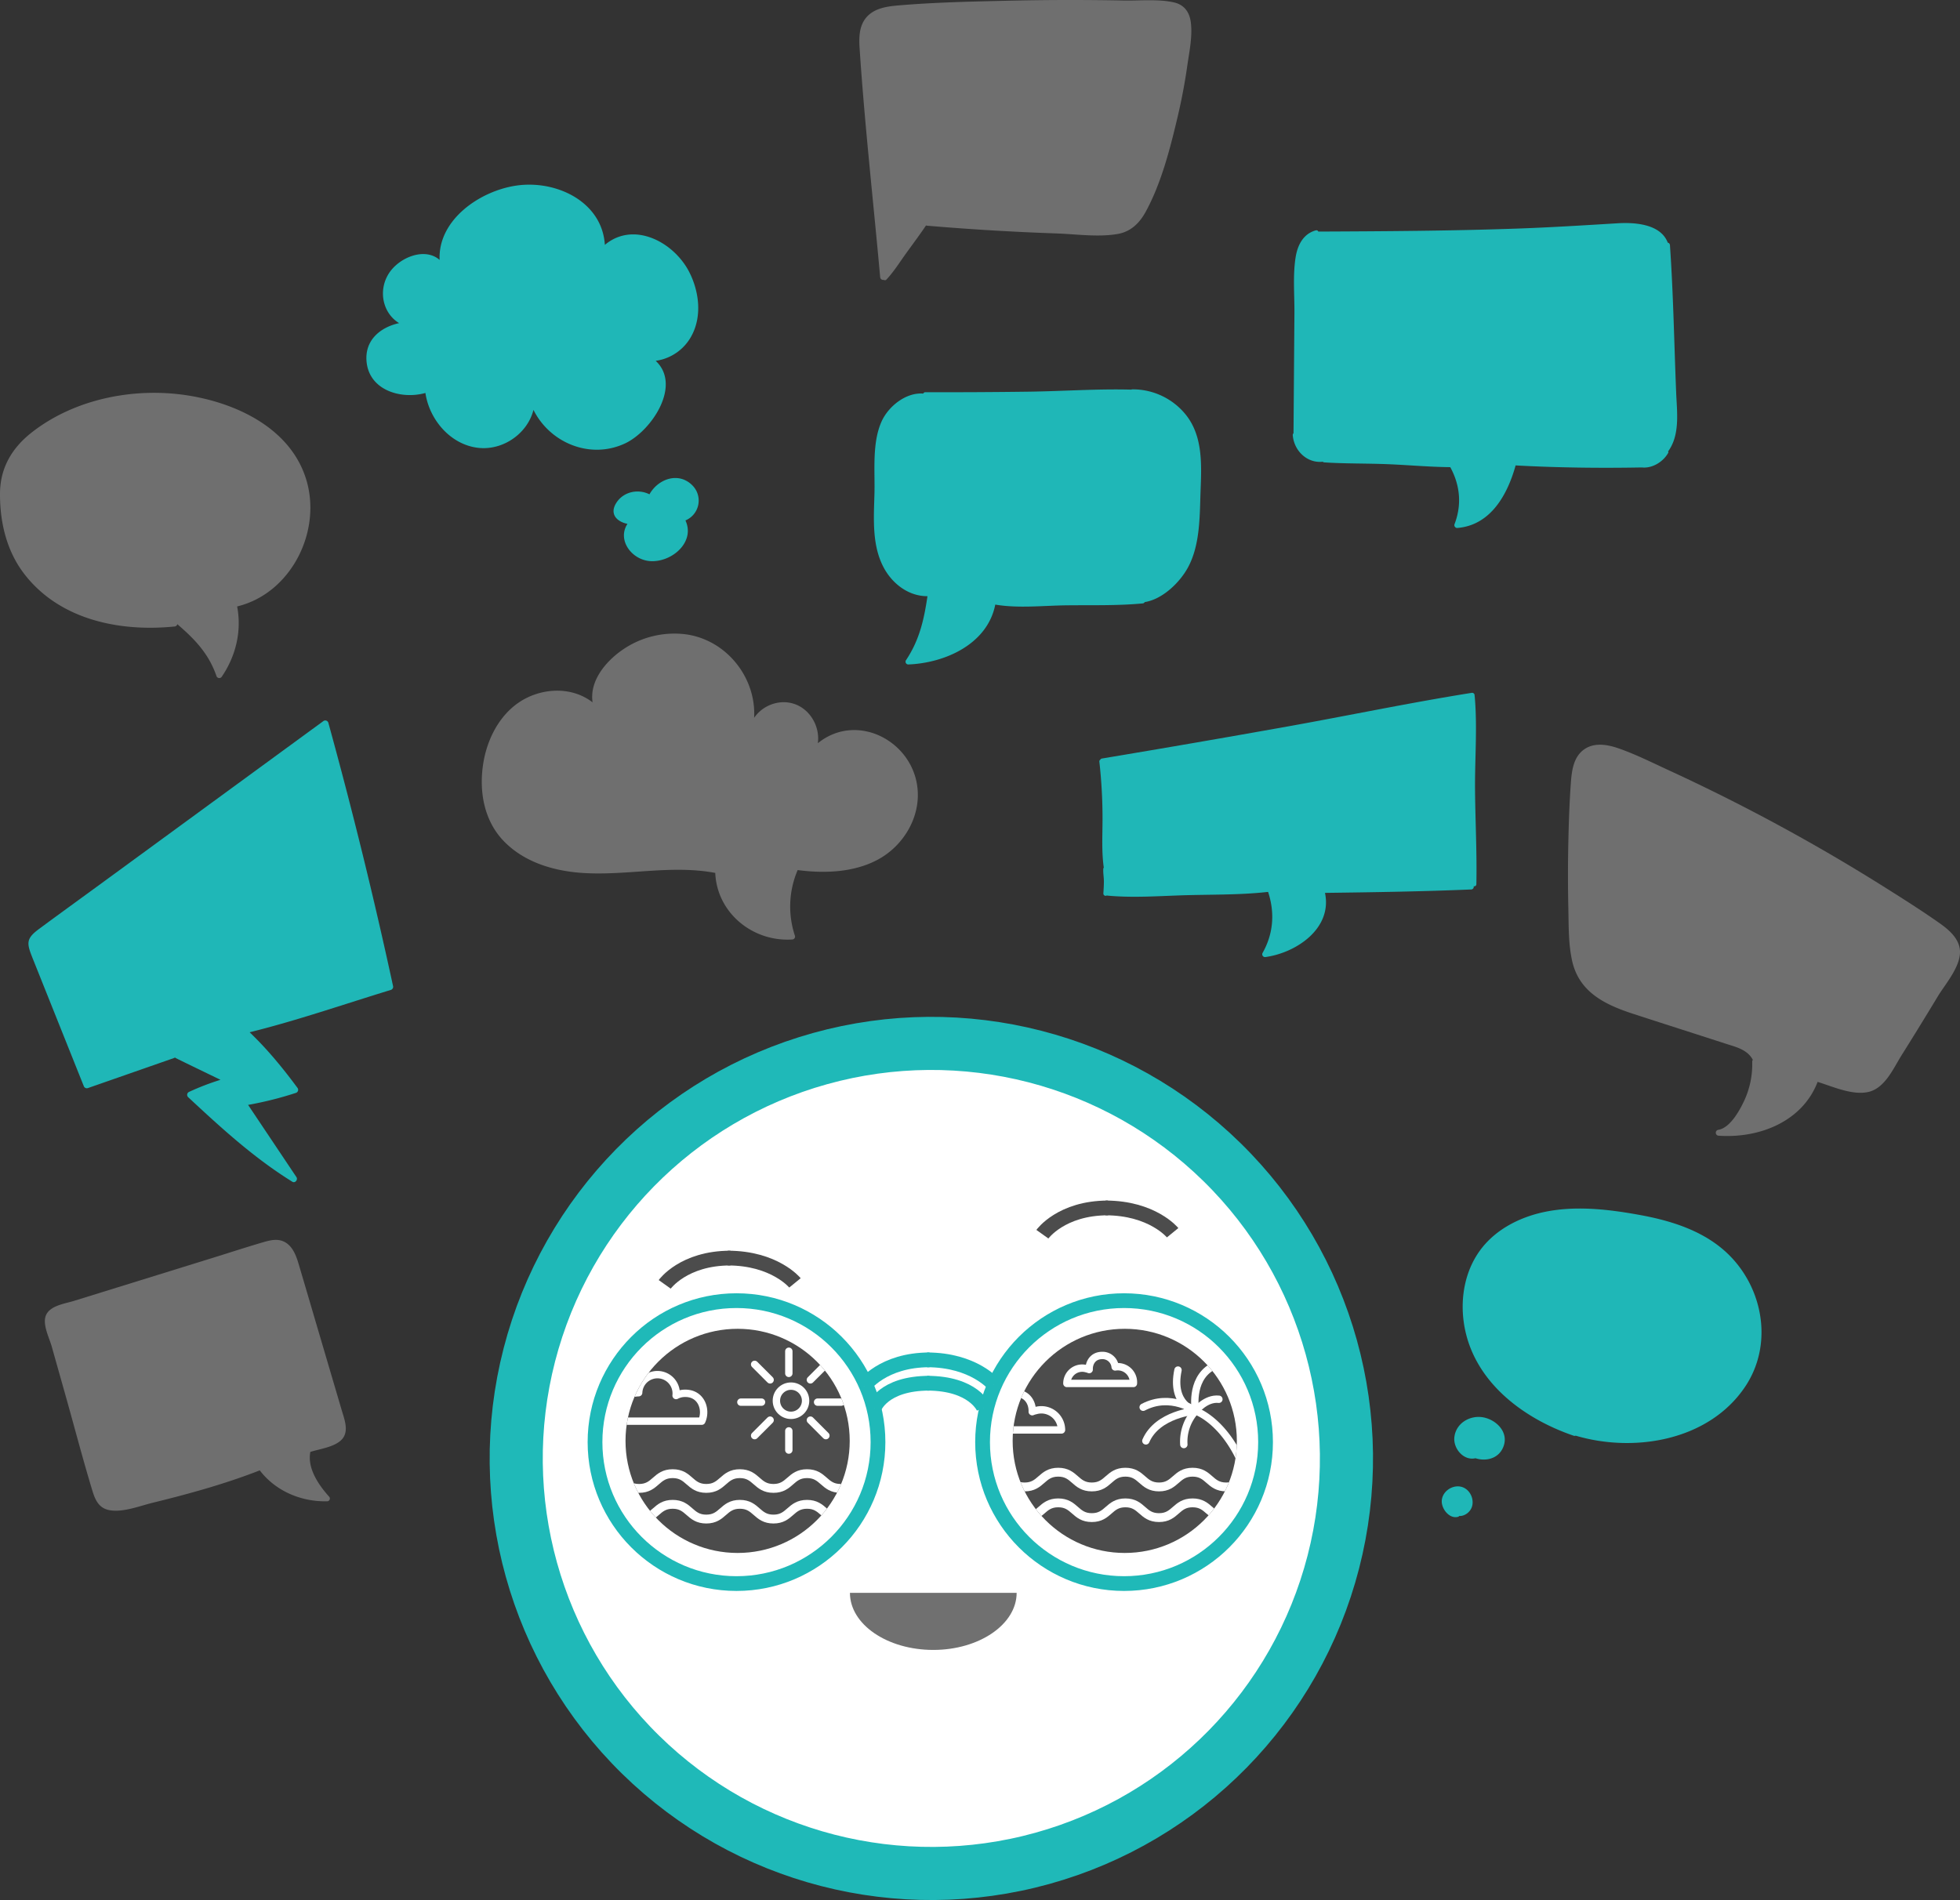 <svg id="Layer_3" data-name="Layer 3" xmlns="http://www.w3.org/2000/svg" xmlns:xlink="http://www.w3.org/1999/xlink" viewBox="0 0 1328.571 1288.2">
  <rect x="0" y="0" width="1328.571" height="1288.2" fill="#333333" stroke="none"/>
  <defs>
    <style>
      .cls-1 {
        fill: #4c4c4c;
      }

      .cls-2 {
        fill: #6f6f6f;
      }

      .cls-3 {
        fill: #1fb7b7;
      }

      .cls-4, .cls-6 {
        fill: #fff;
        stroke: #1fb9b8;
      }

      .cls-11, .cls-4, .cls-6, .cls-7, .cls-9 {
        stroke-miterlimit: 10;
      }

      .cls-4 {
        stroke-width: 36px;
      }

      .cls-5 {
        opacity: 0.8;
      }

      .cls-6, .cls-7 {
        stroke-width: 10px;
      }

      .cls-10, .cls-11, .cls-13, .cls-7, .cls-9 {
        fill: none;
      }

      .cls-7 {
        stroke: #4c4c4c;
      }

      .cls-8 {
        clip-path: url(#clip-path);
      }

      .cls-10, .cls-11, .cls-13, .cls-9 {
        stroke: #fff;
      }

      .cls-9 {
        stroke-width: 6px;
      }

      .cls-10, .cls-13 {
        stroke-linejoin: round;
      }

      .cls-10, .cls-11, .cls-13 {
        stroke-width: 5px;
      }

      .cls-11, .cls-13 {
        stroke-linecap: round;
      }

      .cls-12 {
        clip-path: url(#clip-path-2);
      }
    </style>
    <clipPath id="clip-path" transform="translate(1365.197 -689.86)">
      <circle id="_Clipping_Path_" data-name="&lt;Clipping Path&gt;" class="cls-1" cx="-865.207" cy="1666.764" r="75.987"/>
    </clipPath>
    <clipPath id="clip-path-2" transform="translate(1365.197 -689.86)">
      <circle id="_Clipping_Path_2" data-name="&lt;Clipping Path&gt;" class="cls-1" cx="-602.793" cy="1666.764" r="75.987"/>
    </clipPath>
  </defs>
  <title>landing_graphic2</title>
  <path class="cls-2" d="M-1343.959,983.267c28.752-22.693,68.629-30.758,104.413-25.546,34.479,5.022,72.472,22.793,82.418,58.976,9.557,34.766-11.364,75.62-47.328,84.334,3.215,16.631-.871,33.648-10.407,47.61a2.01,2.01,0,0,1-3.621-.474c-5.253-15.167-14.677-24.95-26.519-35.12a2.027,2.027,0,0,1-1.797,1.57c-37.424,3.794-78.3-4.563-102.221-35.994-11.808-15.515-16.289-34.954-16.174-54.237C-1365.092,1007.241-1357.239,993.749-1343.959,983.267Z" transform="translate(1365.197 -689.86)"/>
  <path class="cls-2" d="M-1133.531,1646.08l-19.104-64.863c-3.039-10.319-6.053-20.646-9.118-30.957-1.815-6.108-3.639-13.689-9.227-17.577-4.923-3.425-10.419-2.187-15.764-.623-11.417,3.34-22.742,7.051-34.104,10.574q-32.413,10.05-64.825,20.1-14.786,4.585-29.571,9.168c-5.957,1.847-16.685,3.185-19.032,10.339-2.001,6.099,2.539,14.835,4.155,20.569l9.472,33.603c6.036,21.414,11.655,42.998,18.121,64.285,1.918,6.313,4.462,11.745,11.582,13.049,9.101,1.668,20.555-2.9,29.194-5.017,24.427-5.985,48.956-12.734,72.405-21.884a1.519,1.519,0,0,0,.202-0.127c10.74,14.111,28.207,21.437,45.774,21.002a1.862,1.862,0,0,0,1.229-3.177c-7.069-7.87-14.863-19.187-12.693-30.311,6.495-2.061,17.224-3.353,21.772-8.933C-1128.609,1659.836-1131.811,1651.921-1133.531,1646.08Z" transform="translate(1365.197 -689.86)"/>
  <path class="cls-2" d="M-810.837,1193.754c1.546-11.1-5.079-22.979-15.957-26.637-10.105-3.398-21.457.905-27.228,9.451,1.53-27.292-18.714-52.861-46.3-56.647a61.777,61.777,0,0,0-43.074,10.621c-11.328,7.876-22.268,21.001-20.132,35.494-12.412-9.603-29.543-10.053-43.647-3.5-17.175,7.98-27.265,26.031-30.324,44.13-3.162,18.708.021,38.921,13.408,53.066,13.72,14.496,33.661,20.544,53.076,21.932,30.088,2.149,60.137-5.579,90.091-.076a2.079,2.079,0,0,0,.553.023c1.121,27.265,25.553,46.953,52.163,45.213a1.961,1.961,0,0,0,1.87-2.455,62.809,62.809,0,0,1,1.752-44.425c0.028-.067.038-0.129,0.059-0.194,18.237,2.405,38.513,1.683,54.897-7.37,15.474-8.55,26.477-25.335,26.591-43.233C-742.817,1194.16-783.173,1171.341-810.837,1193.754Z" transform="translate(1365.197 -689.86)"/>
  <path class="cls-2" d="M-778.183,701.938c5.227-6.375,13.79-7.694,21.524-8.362,24.719-2.136,49.724-2.656,74.518-3.226q39.305-.904,78.624-0.141c10.827,0.21,23.39-1.12,33.982,1.261,7.183,1.615,10.707,6.686,11.562,13.813,1.141,9.506-1.107,19.849-2.448,29.252q-2.472,17.326-6.498,34.382c-5.069,21.478-11.024,44.993-21.662,64.492-4.187,7.675-10.052,13.489-18.886,15.061-13.194,2.348-28.218.13-41.552-.334q-43.939-1.527-87.759-5.252a1.958,1.958,0,0,1-.705-0.197c-4.32,6.414-8.968,12.626-13.496,18.891-4.316,5.971-8.306,12.462-13.365,17.825a1.354,1.354,0,0,1-1.808.197,2.026,2.026,0,0,1-2.428-1.783c-4.644-51.647-10.508-103.347-13.93-155.088C-782.979,715.613-782.953,707.756-778.183,701.938Z" transform="translate(1365.197 -689.86)"/>
  <path class="cls-3" d="M-772.455,1024.656c0.42-15.59-1.722-34.297,4.774-48.921,4.55-10.241,16.481-19.96,28.274-19.03a1.652,1.652,0,0,1,1.548-.929q35.246,0.103,70.49-.372c22.925-.317,46.096-1.998,69.013-1.375a1.839,1.839,0,0,1,.831-0.192,46.16,46.16,0,0,1,36.417,17.565c11.259,14.415,10.377,33.408,9.729,50.705-0.646,17.233-.137,37.052-8.648,52.63-5.459,9.991-17.076,21.414-29.232,23.337a1.661,1.661,0,0,1-1.361.895c-17.08,1.622-34.612,1.097-51.766,1.299-15.581.183-32.763,2.145-48.172-.501-5.317,26.876-34.107,39.61-58.971,40.597a1.874,1.874,0,0,1-1.608-2.802c9.199-13.712,12.264-27.594,14.622-43.487-12.644.055-23.609-8.209-29.565-19.222C-774.297,1059.657-772.903,1041.31-772.455,1024.656Z" transform="translate(1365.197 -689.86)"/>
  <path class="cls-3" d="M-488.4,983.608q0.311-40.697.62-81.393c0.095-12.461-1.157-25.866.854-38.192,1.328-8.138,5.304-15.773,13.722-17.994a1.411,1.411,0,0,1,1.64.834c45.035-.206,90.079-0.444,135.091-2.037,22.632-.802,45.205-2.215,67.805-3.589,11.837-.719,29.195.544,33.947,13.14a1.807,1.807,0,0,1,1.485,1.696c2.326,33.359,2.853,66.937,4.232,100.35,0.501,12.151,2.457,26.453-4.123,37.451-0.433.723-.902,1.414-1.394,2.081a0.791,0.791,0,0,1,.094.974c-3.446,6.105-10.805,10.634-17.945,9.855a1.358,1.358,0,0,1-.621.011c-28.068.515-56.826,0.146-84.863-1.382-5.481,19.806-16.912,40.625-39.604,42.41a1.93,1.93,0,0,1-1.853-2.432c5.103-13.195,3.869-26.526-2.831-38.814-0.021.001-.035,0.01-0.056,0.01-14.201-.127-28.439-1.461-42.633-2.025-14.204-.564-28.509-0.289-42.686-1.206a1.759,1.759,0,0,1-1.07-.445c-10.429,1.17-19.442-7.268-20.309-17.918A1.606,1.606,0,0,1-488.4,983.608Z" transform="translate(1365.197 -689.86)"/>
  <path class="cls-2" d="M-291.012,1197.677c6.936-4.61,15.714-2.958,23.087-.389,11.491,4.003,22.576,9.59,33.622,14.674q38.454,17.699,75.683,37.914,36.499,19.82,71.663,41.977c12.013,7.571,24.057,15.2,35.69,23.346,5.981,4.188,12.719,9.474,14.323,17.033,2.392,11.265-9.344,24.248-14.709,33.143q-12.136,20.12-24.623,40.024c-5.465,8.711-11.147,22.113-22.276,24.751-10.807,2.563-24.153-3.549-34.586-6.789-10.375,27.062-39.687,38.358-66.974,36.504a2.01,2.01,0,0,1-.224-4.011c8.16-1.436,14.756-13.821,17.782-20.485a58.745,58.745,0,0,0,5.08-25.677,1.922,1.922,0,0,1,.443-1.303,2.166,2.166,0,0,1-.24-0.344c-3.732-6.672-11.454-8.398-18.215-10.581q-10.309-3.327-20.618-6.655c-14.151-4.567-28.321-9.079-42.453-13.705-19.049-6.236-36.342-14.755-41.01-35.898-2.557-11.583-2.281-23.873-2.543-35.665q-0.467-21.101-.052-42.209c0.278-14.057.725-28.147,1.723-42.174C-299.834,1212.661-298.759,1202.827-291.012,1197.677Z" transform="translate(1365.197 -689.86)"/>
  <g>
    <path class="cls-3" d="M-362.279,1538.052c10.112-14.128,26.313-22.608,42.994-26.288,21.597-4.763,44.596-2.028,66.102,1.925,19.84,3.647,40.103,9.872,55.753,23.135,26.818,22.728,35.155,63.213,15.279,93.032-24.406,36.614-74.878,45.241-114.97,33.378a1.941,1.941,0,0,1-1.382.031c-35.26-12.048-69.03-37.844-74.497-76.971C-375.326,1569.636-372.178,1551.88-362.279,1538.052Z" transform="translate(1365.197 -689.86)"/>
    <path class="cls-3" d="M-365.119,1678.521a1.626,1.626,0,0,1-.16.066c-8.087,1.653-15.023-6.902-14.067-14.508,1.202-9.565,10.931-15.063,19.941-13.19,8.365,1.739,16.273,9.445,13.722,18.473C-348.228,1678.369-357.227,1681.057-365.119,1678.521Z" transform="translate(1365.197 -689.86)"/>
    <path class="cls-3" d="M-375.418,1697.732c5.943,0.997,9.612,7.625,8.081,13.298-1.046,3.878-4.982,6.892-8.783,6.655a1.213,1.213,0,0,1-.721.557c-5.926,1.623-11.289-5.393-11.069-10.797C-387.662,1701.356-381.311,1696.744-375.418,1697.732Z" transform="translate(1365.197 -689.86)"/>
  </g>
  <g>
    <path class="cls-3" d="M-920.748,934.493a32.625,32.625,0,0,0,24.799-17.907c6.518-12.989,4.554-28.823-1.659-41.525-10.255-20.967-37.958-35.682-57.592-19.182-1.818-29.18-32.694-44.013-59.669-40.238-24.757,3.464-53.558,23.085-52.34,50.433-10.139-8.862-27.677-1.609-34.529,9.354-7.273,11.636-3.984,26.798,7.077,33.501-12.835,2.814-23.747,11.775-22,26.736,2.234,19.128,23.807,25.145,39.827,20.613,2.661,18.153,17.083,35.171,35.952,37.226,16.785,1.828,33.267-9.778,37.29-25.745,11.159,22.349,38.369,33.789,62.033,22.754C-923.701,982.185-902.883,951.181-920.748,934.493Z" transform="translate(1365.197 -689.86)"/>
    <path class="cls-3" d="M-895.862,1018.953c-9.367-9.47-23.267-4.398-29.107,6.051-7.559-3.82-17.388-1.884-22.289,5.516-5.159,7.79.234,13.104,7.392,14.505-7.294,11.087,3.134,24.89,16.104,25.301,14.451,0.459,29.894-13.148,23.185-27.622A14.569,14.569,0,0,0-895.862,1018.953Z" transform="translate(1365.197 -689.86)"/>
  </g>
  <path class="cls-3" d="M-1338.902,1319.804c13.098-9.703,26.319-19.245,39.477-28.867l153.525-112.26a2.175,2.175,0,0,1,3.247,1.128q24.418,88.602,43.855,178.459a2.203,2.203,0,0,1-1.378,2.723c-31.793,9.715-63.528,20.738-95.809,28.746,12.056,11.492,22.66,24.457,32.537,37.84a2.173,2.173,0,0,1-1.125,3.239,238.545,238.545,0,0,1-32.455,8.156q16.39,24.486,32.78,48.973c1.143,1.707-.887,4.303-2.784,3.129-25.936-16.046-48.368-36.602-70.599-57.316a2.196,2.196,0,0,1,.762-3.678,172.52,172.52,0,0,1,21.124-8.122c-10.065-4.869-20.136-9.725-30.173-14.649a2.188,2.188,0,0,1-.664-0.497,2.128,2.128,0,0,1-.605.359l-58.497,20.421a2.209,2.209,0,0,1-2.731-1.383q-17.18-42.944-34.36-85.888C-1347.02,1329.699-1348.005,1326.547-1338.902,1319.804Z" transform="translate(1365.197 -689.86)"/>
  <path class="cls-3" d="M-617.857,1245.5a344.608,344.608,0,0,0-2.159-39.328,1.1,1.1,0,0,1,.592-1.134,1.519,1.519,0,0,1,1.237-.919q62.759-10.455,125.392-21.65c41.736-7.467,83.335-16.208,125.204-22.866a1.693,1.693,0,0,1,1.908,2.058,1.818,1.818,0,0,1,.118.443c1.851,20.882.023,42.62,0.214,63.609,0.193,21.174,1.336,42.429.899,63.596a1.436,1.436,0,0,1-1.821,1.421,1.766,1.766,0,0,1-1.666,2.174c-32.988,1.401-66.118,1.889-99.134,2.322,5.117,23.959-19.22,40.534-40.174,43.477a1.91,1.91,0,0,1-2.125-2.764c7.379-13.029,8.4-27.316,3.73-41.385-17.633,2.005-35.786,1.759-53.498,2.185-18.189.437-37.196,2.055-55.318,0.342a1.827,1.827,0,0,1-.438-0.121,1.544,1.544,0,0,1-2.392-1.271c0.16-2.775.36-5.565,0.354-8.345-0.006-2.773-.587-5.597-0.413-8.345a1.685,1.685,0,0,1,.346-0.929C-618.545,1267.391-617.869,1256.186-617.857,1245.5Z" transform="translate(1365.197 -689.86)"/>
  <circle class="cls-4" cx="-733.897" cy="1678.67" r="281.39" transform="translate(-53.011 -710.677) rotate(-45.547)"/>
  <g class="cls-5">
    <circle class="cls-1" cx="751.023" cy="972.535" r="46.8"/>
    <circle class="cls-1" cx="514.123" cy="972.535" r="46.8"/>
    <path class="cls-1" d="M-676.074,1769.795c0,21.3-25.3,38.7-56.5,38.7s-56.5-17.3-56.5-38.7" transform="translate(1365.197 -689.86)"/>
  </g>
  <circle class="cls-6" cx="499.234" cy="977.739" r="95.908"/>
  <circle class="cls-6" cx="761.938" cy="977.739" r="95.908"/>
  <g>
    <path class="cls-6" d="M-772.624,1644.39s5.734-16.728,37.523-16.728" transform="translate(1365.197 -689.86)"/>
    <path class="cls-6" d="M-698.336,1644.39s-6.734-16.728-38.522-16.728" transform="translate(1365.197 -689.86)"/>
  </g>
  <g>
    <path class="cls-6" d="M-779.624,1629.642s12.734-17.819,44.523-17.819" transform="translate(1365.197 -689.86)"/>
    <path class="cls-6" d="M-691.336,1628.642s-13.734-16.819-45.522-16.819" transform="translate(1365.197 -689.86)"/>
  </g>
  <g>
    <path class="cls-7" d="M-914.624,1560.642s12.734-17.819,44.523-17.819" transform="translate(1365.197 -689.86)"/>
    <path class="cls-7" d="M-826.336,1559.642s-13.734-16.819-45.522-16.819" transform="translate(1365.197 -689.86)"/>
  </g>
  <g>
    <path class="cls-7" d="M-658.624,1526.642s12.734-17.819,44.523-17.819" transform="translate(1365.197 -689.86)"/>
    <path class="cls-7" d="M-570.336,1525.642s-13.734-16.819-45.522-16.819" transform="translate(1365.197 -689.86)"/>
  </g>
  <g>
    <circle id="_Clipping_Path_3" data-name="&lt;Clipping Path&gt;" class="cls-1" cx="499.989" cy="976.904" r="75.987"/>
    <g class="cls-8">
      <path class="cls-9" d="M-954.752,1688.986c11.382,0,11.382,10,22.764,10,11.382,0,11.382-10,22.765-10,11.384,0,11.384,10,22.768,10,11.384,0,11.384-10,22.768-10,11.384,0,11.384,10,22.768,10,11.384,0,11.384-10,22.769-10,11.386,0,11.386,10,22.772,10s11.386-10,22.772-10" transform="translate(1365.197 -689.86)"/>
      <path class="cls-9" d="M-954.752,1709.775c11.382,0,11.382,10,22.764,10,11.382,0,11.382-10,22.765-10,11.384,0,11.384,10,22.768,10,11.384,0,11.384-10,22.768-10,11.384,0,11.384,10,22.768,10,11.384,0,11.384-10,22.769-10,11.386,0,11.386,10,22.772,10s11.386-10,22.772-10" transform="translate(1365.197 -689.86)"/>
      <path class="cls-10" d="M-889.53,1653.4c3.53-7.67-.157-18.889-11.137-18.889a12.904,12.904,0,0,0-6.246,1.504,12.468,12.468,0,0,0,.085-1.332,12.824,12.824,0,0,0-3.781-9.148,12.78,12.78,0,0,0-8.868-3.684,12.863,12.863,0,0,0-9.148,3.781,12.823,12.823,0,0,0-3.662,8.47,30.622,30.622,0,0,0-15.151,4.962,12.728,12.728,0,0,0-5.047,14.336h62.955Z" transform="translate(1365.197 -689.86)"/>
      <g>
        <circle class="cls-11" cx="536.165" cy="949.681" r="9.899"/>
        <g>
          <line class="cls-11" x1="534.697" y1="931.14" x2="534.697" y2="916.14"/>
          <line class="cls-11" x1="522.02" y1="935.537" x2="511.521" y2="925.037"/>
          <line class="cls-11" x1="516.197" y1="950.64" x2="502.197" y2="950.64"/>
          <line class="cls-11" x1="522.02" y1="962.836" x2="511.52" y2="973.335"/>
          <line class="cls-11" x1="534.697" y1="970.14" x2="534.697" y2="983.14"/>
          <line class="cls-11" x1="549.32" y1="962.836" x2="559.819" y2="973.335"/>
          <line class="cls-11" x1="554.197" y1="950.64" x2="570.197" y2="950.64"/>
          <line class="cls-11" x1="549.32" y1="935.537" x2="559.819" y2="925.037"/>
        </g>
      </g>
    </g>
  </g>
  <g>
    <circle id="_Clipping_Path_4" data-name="&lt;Clipping Path&gt;" class="cls-1" cx="762.404" cy="976.904" r="75.987"/>
    <g class="cls-12">
      <path class="cls-9" d="M-693.413,1687.997c11.382,0,11.382,10,22.764,10,11.382,0,11.382-10,22.765-10,11.384,0,11.384,10,22.768,10,11.384,0,11.384-10,22.768-10,11.384,0,11.384,10,22.768,10,11.384,0,11.384-10,22.769-10,11.386,0,11.386,10,22.772,10s11.386-10,22.772-10" transform="translate(1365.197 -689.86)"/>
      <path class="cls-9" d="M-693.413,1708.785c11.382,0,11.382,10,22.764,10,11.382,0,11.382-10,22.765-10,11.384,0,11.384,10,22.768,10,11.384,0,11.384-10,22.768-10,11.384,0,11.384,10,22.768,10,11.384,0,11.384-10,22.769-10,11.386,0,11.386,10,22.772,10s11.386-10,22.772-10" transform="translate(1365.197 -689.86)"/>
      <path class="cls-10" d="M-645.672,1659.34a13.726,13.726,0,0,0-4.044-9.7,13.71,13.71,0,0,0-5.995-3.461,13.573,13.573,0,0,0-7.132-.017q-0.418.1-.833,0.201a11.947,11.947,0,0,0-1.828.611c0.262-6.185-3.566-12.548-11.54-12.548-6.984,0-10.848,4.859-11.594,10.211a13.554,13.554,0,0,0-2.251-.211,14.006,14.006,0,0,0-9.998,4.132,13.982,13.982,0,0,0-3.531,6.116,13.883,13.883,0,0,0-.455,4.665H-645.672Z" transform="translate(1365.197 -689.86)"/>
      <path class="cls-10" d="M-642.014,1627.828a10.452,10.452,0,0,1,3.08-7.387,10.439,10.439,0,0,1,4.565-2.636,10.335,10.335,0,0,1,5.432-.013c0.213,0.051.423,0.101,0.635,0.153a9.07,9.07,0,0,1,1.392.465c-0.199-4.71,2.716-9.556,8.788-9.556a8.59,8.59,0,0,1,8.83,7.777,10.241,10.241,0,0,1,1.715-.161,10.665,10.665,0,0,1,7.614,3.147,10.646,10.646,0,0,1,2.689,4.658,10.559,10.559,0,0,1,.347,3.553h-45.088Z" transform="translate(1365.197 -689.86)"/>
      <path class="cls-13" d="M-588.482,1666.764c7.919-18.314,33.657-20.293,33.657-20.293s-16.681-12.417-35.489-2.518" transform="translate(1365.197 -689.86)"/>
      <path class="cls-13" d="M-566.704,1618.753c-4.95,23.758,11.879,27.718,11.879,27.718s-3.96-20.788,10.889-29.698" transform="translate(1365.197 -689.86)"/>
      <path class="cls-13" d="M-520.177,1690.027c-12.869-36.627-34.647-43.556-34.647-43.556A31.129,31.129,0,0,0-562.744,1669.239" transform="translate(1365.197 -689.86)"/>
      <path class="cls-13" d="M-538.986,1638.552c-8.909-.99-15.839,7.919-15.839,7.919" transform="translate(1365.197 -689.86)"/>
    </g>
  </g>
</svg>
